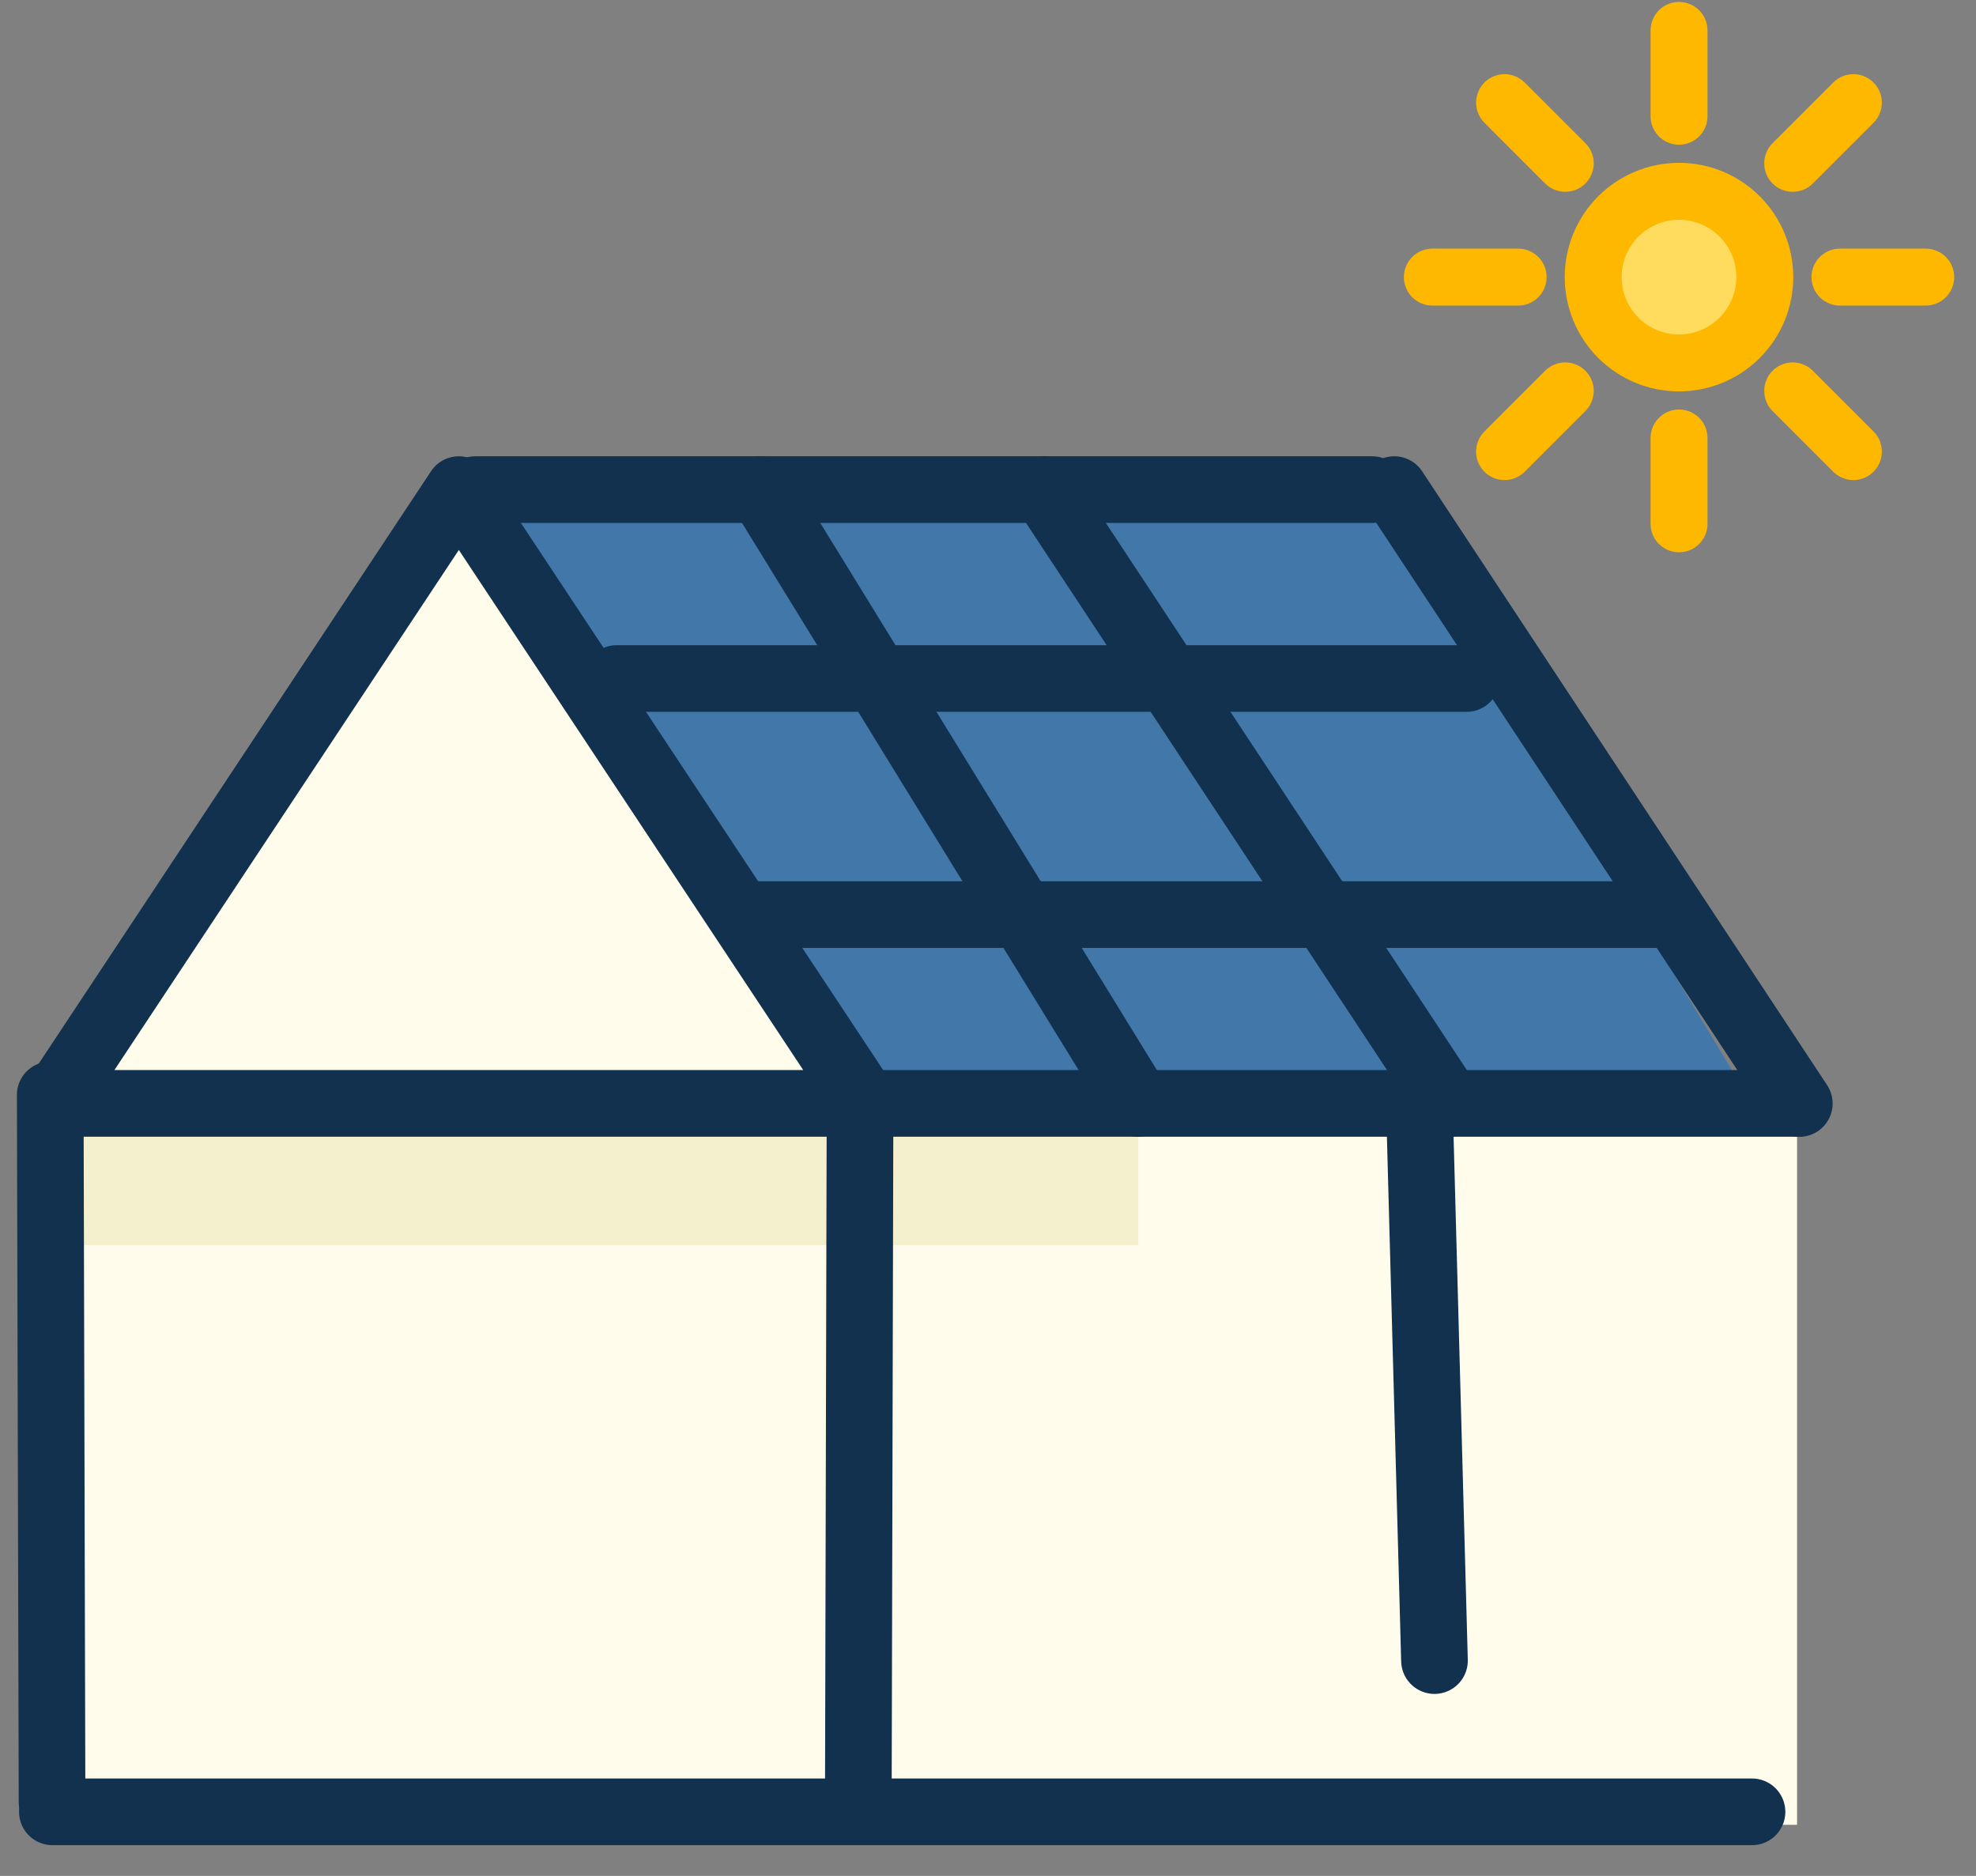 <svg width="59" height="56" viewBox="0 0 59 56" fill="none" xmlns="http://www.w3.org/2000/svg">
<rect x="0" y="0" width="59" height="56" fill="#808080" stroke="none"/>
<rect x="1.5" y="33.33" width="52.157" height="21.145" fill="#FFFCEC"/>
<path d="M13.7 14.616H41.28L52.312 32.942H1.564L13.7 14.616Z" fill="#4278A9"/>
<path d="M1.564 32.941H33.987V37.17H1.564V32.941Z" fill="#F4F0CE"/>
<path d="M1.564 32.942L13.547 14.616L25.529 32.942H1.564Z" fill="#FFFCEC"/>
<path d="M53.656 32.938H1.564L13.7 14.616L25.835 32.938M52.312 54.087H1.564" stroke="#11314E" stroke-width="1.99" stroke-linecap="round" stroke-linejoin="round"/>
<path d="M22.711 14.616L33.988 32.942" stroke="#11314E" stroke-width="1.99" stroke-linecap="round" stroke-linejoin="round"/>
<path d="M31.17 14.616L43.264 32.942M41.631 14.616L53.724 32.942" stroke="#11314E" stroke-width="1.99" stroke-linecap="round" stroke-linejoin="round"/>
<path d="M25.628 53.801L25.68 32.685" stroke="#11314E" stroke-width="1.99" stroke-linecap="round" stroke-linejoin="round"/>
<path d="M1.5 32.685L1.554 53.801" stroke="#11314E" stroke-width="1.99" stroke-linecap="round" stroke-linejoin="round"/>
<path d="M14.188 14.616L40.971 14.616" stroke="#11314E" stroke-width="1.99" stroke-linecap="round" stroke-linejoin="round"/>
<path d="M18.416 20.255L43.79 20.255" stroke="#11314E" stroke-width="1.99" stroke-linecap="round" stroke-linejoin="round"/>
<path d="M22.646 27.303H49.43" stroke="#11314E" stroke-width="1.99" stroke-linecap="round" stroke-linejoin="round"/>
<path d="M42.379 32.941L42.831 49.572" stroke="#11314E" stroke-width="1.99" stroke-linecap="round" stroke-linejoin="round"/>
<path d="M47.57 8.273C47.57 8.952 47.84 9.604 48.321 10.084C48.801 10.564 49.453 10.834 50.132 10.834C50.811 10.834 51.463 10.564 51.943 10.084C52.424 9.604 52.694 8.952 52.694 8.273C52.694 7.593 52.424 6.942 51.943 6.461C51.463 5.981 50.811 5.711 50.132 5.711C49.453 5.711 48.801 5.981 48.321 6.461C47.84 6.942 47.57 7.593 47.57 8.273Z" fill="#FFDC5E"/>
<path d="M48.32 10.084C47.849 9.602 47.586 8.953 47.59 8.279C47.594 7.605 47.863 6.959 48.34 6.482C48.817 6.005 49.462 5.735 50.137 5.731C50.811 5.728 51.46 5.99 51.942 6.461L48.32 10.084Z" fill="#FFDC5E"/>
<path d="M47.57 8.273C47.57 8.952 47.84 9.604 48.321 10.084C48.801 10.564 49.453 10.834 50.132 10.834C50.811 10.834 51.463 10.564 51.943 10.084C52.424 9.604 52.694 8.952 52.694 8.273C52.694 7.593 52.424 6.942 51.943 6.461C51.463 5.981 50.811 5.711 50.132 5.711C49.453 5.711 48.801 5.981 48.321 6.461C47.84 6.942 47.57 7.593 47.57 8.273Z" stroke="#FFB800" stroke-width="1.7" stroke-linecap="round" stroke-linejoin="round"/>
<path d="M50.133 0.908V3.47" stroke="#FFB800" stroke-width="1.7" stroke-linecap="round" stroke-linejoin="round"/>
<path d="M50.133 13.075V15.637" stroke="#FFB800" stroke-width="1.7" stroke-linecap="round" stroke-linejoin="round"/>
<path d="M44.924 3.064L46.736 4.876" stroke="#FFB800" stroke-width="1.7" stroke-linecap="round" stroke-linejoin="round"/>
<path d="M53.527 11.669L55.339 13.481" stroke="#FFB800" stroke-width="1.7" stroke-linecap="round" stroke-linejoin="round"/>
<path d="M42.768 8.272H45.329" stroke="#FFB800" stroke-width="1.7" stroke-linecap="round" stroke-linejoin="round"/>
<path d="M54.938 8.272H57.499" stroke="#FFB800" stroke-width="1.7" stroke-linecap="round" stroke-linejoin="round"/>
<path d="M44.924 13.481L46.736 11.669" stroke="#FFB800" stroke-width="1.7" stroke-linecap="round" stroke-linejoin="round"/>
<path d="M53.527 4.876L55.339 3.064" stroke="#FFB800" stroke-width="1.7" stroke-linecap="round" stroke-linejoin="round"/>
</svg>

